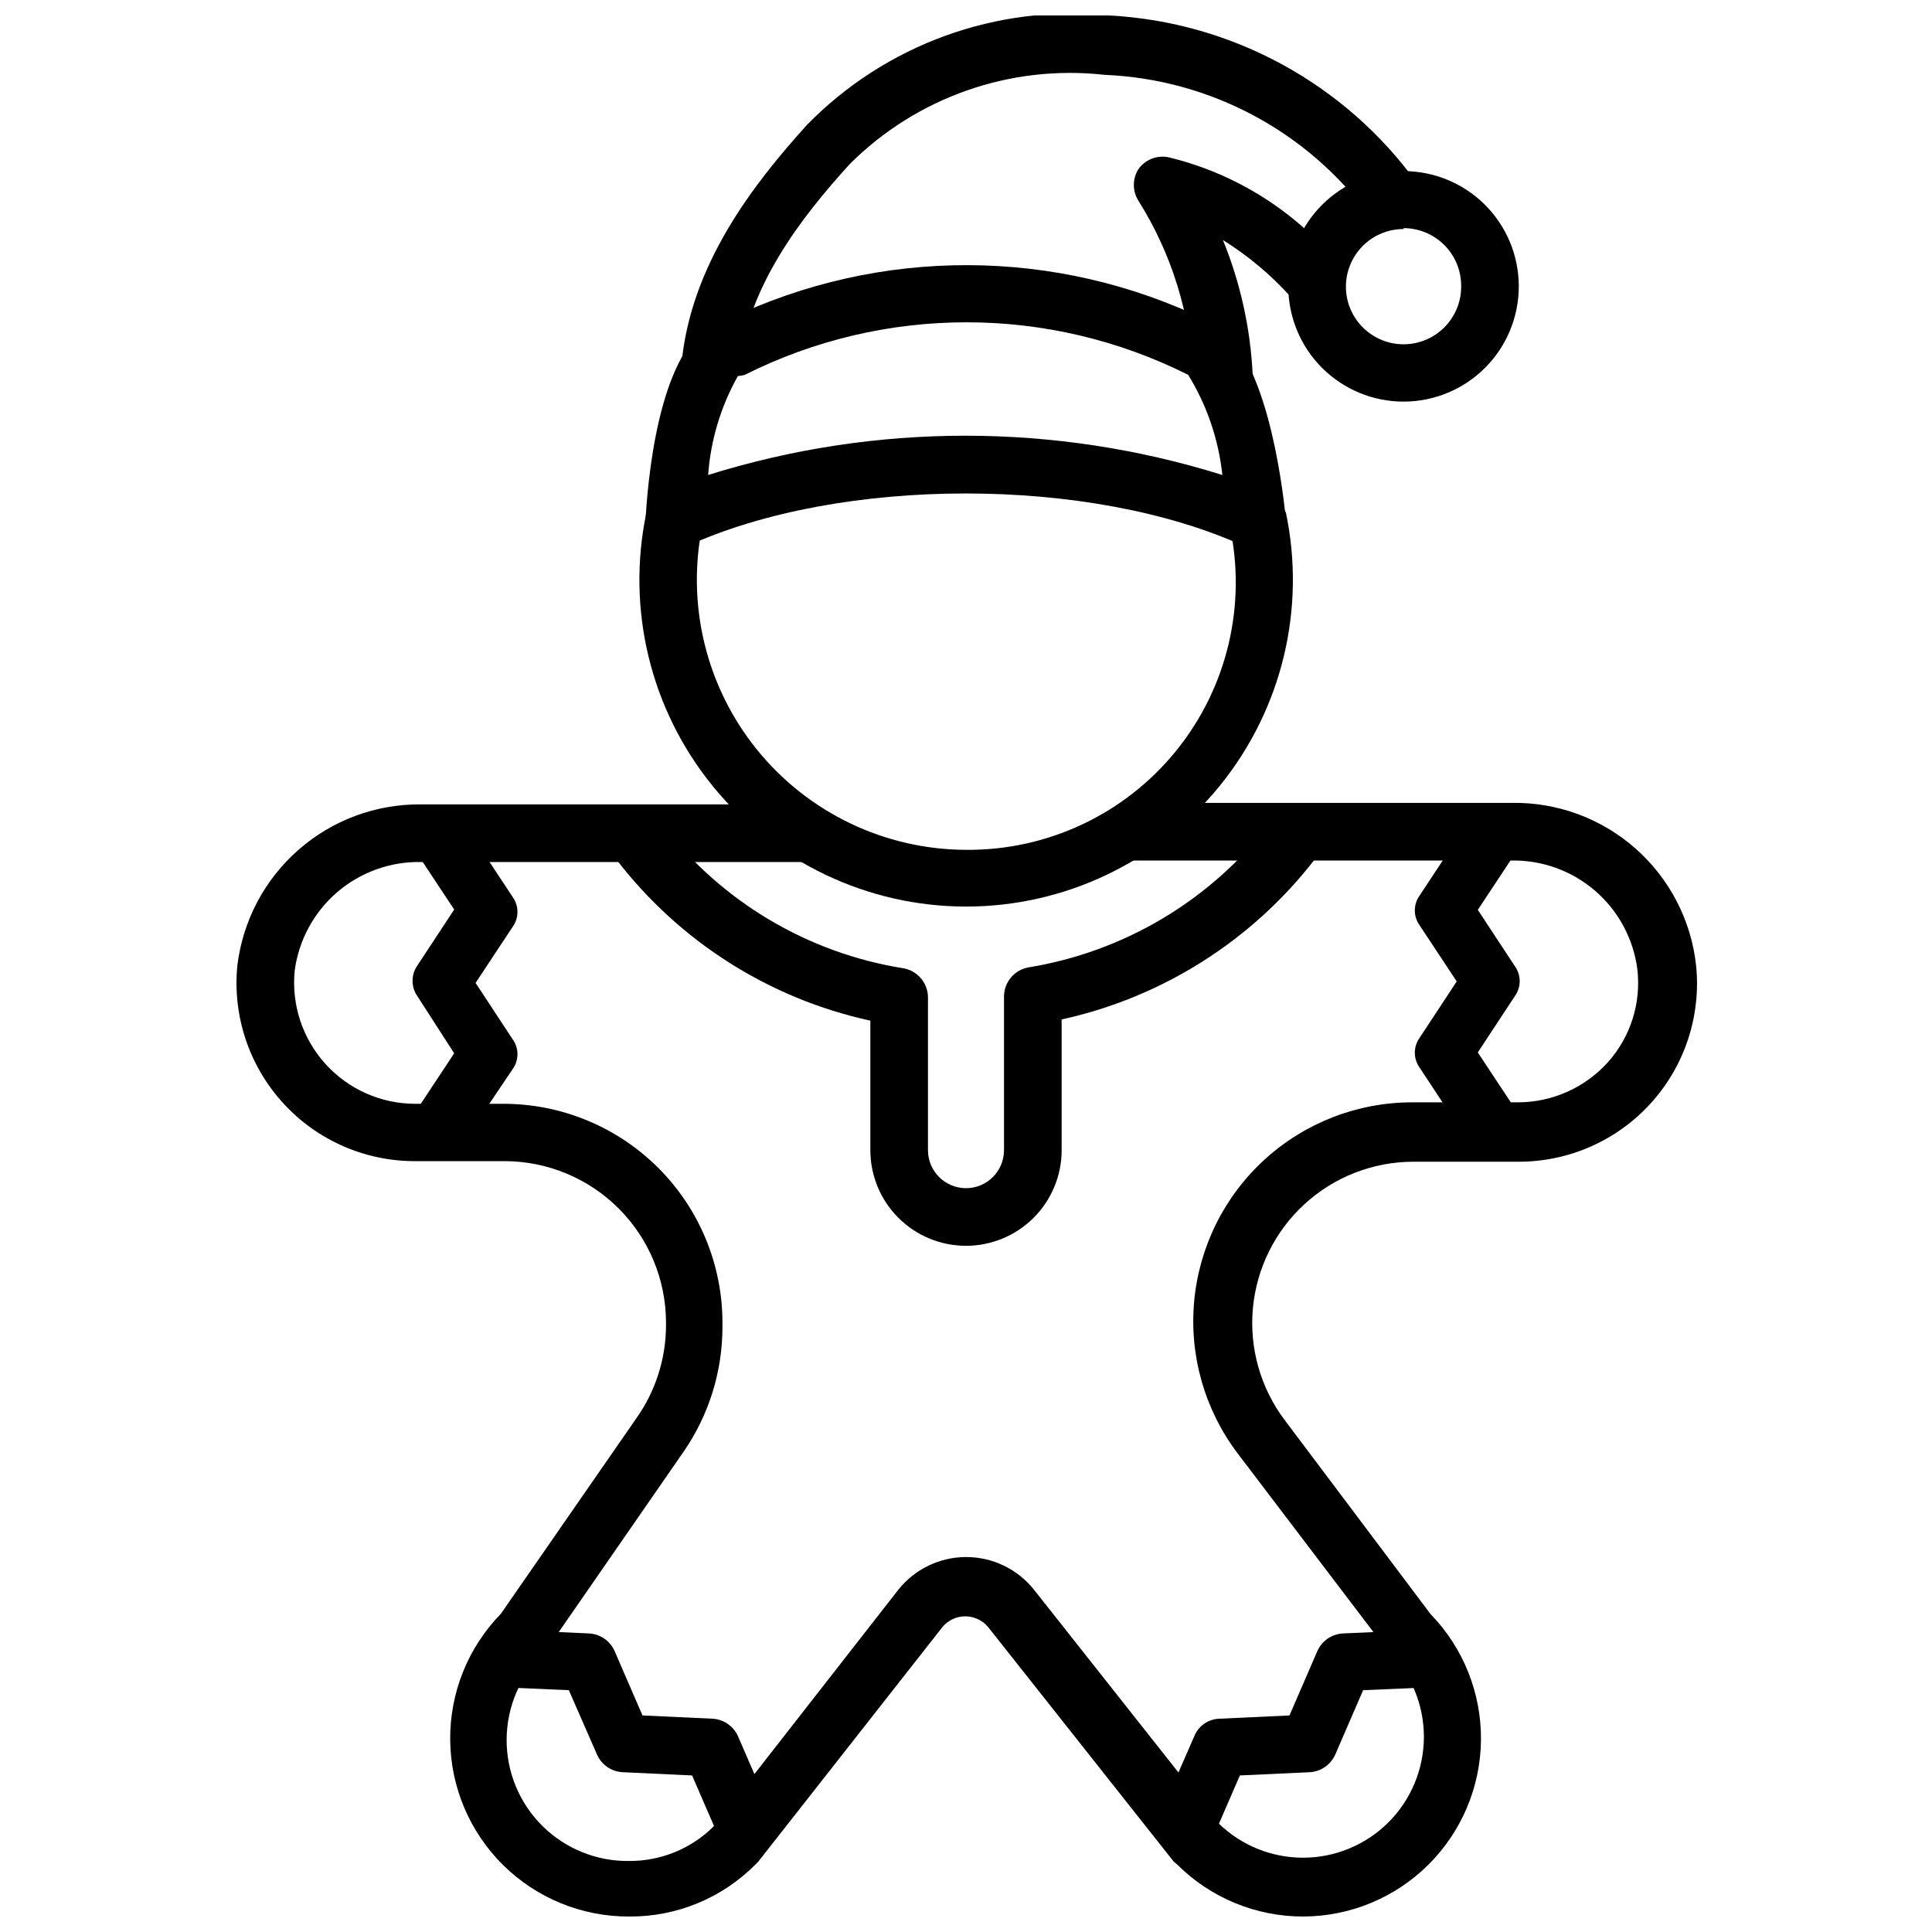 <?xml version="1.0" encoding="UTF-8"?>
<!-- Uploaded to: SVG Repo, www.svgrepo.com, Generator: SVG Repo Mixer Tools -->
<svg width="800px" height="800px" version="1.1" viewBox="144 144 512 512" xmlns="http://www.w3.org/2000/svg">
 <defs>
  <clipPath id="b">
   <path d="m206 356h388v295.9h-388z"/>
  </clipPath>
  <clipPath id="a">
   <path d="m324 148.09h197v100.91h-197z"/>
  </clipPath>
 </defs>
 <g clip-path="url(#b)">
  <path d="m489.35 651.9c-12.551 0.012-24.59-4.973-33.457-13.855l-0.789-0.629-49.277-62.27v0.004c-1.496-1.777-3.699-2.805-6.023-2.805-2.32 0-4.527 1.027-6.019 2.805l-48.887 62.266-0.629 0.629c-8.855 8.953-20.945 13.949-33.535 13.855-12.484 0.055-24.48-4.836-33.367-13.602s-13.945-20.691-14.062-33.176c-0.121-12.48 4.703-24.504 13.422-33.438l35.895-51.797c5.047-7.117 7.793-15.605 7.875-24.324v-1.105c-0.023-11.328-4.531-22.188-12.543-30.199s-18.871-12.523-30.203-12.543h-23.617c-13.375 0.062-26.148-5.543-35.152-15.434-9.004-9.891-13.395-23.133-12.078-36.445 1.449-11.859 7.223-22.77 16.215-30.641 8.988-7.871 20.562-12.152 32.512-12.023h102.34c3.504 0.875 5.961 4.023 5.961 7.637 0 3.609-2.457 6.758-5.961 7.633h-102.34c-8.156-0.164-16.086 2.684-22.273 7.996-6.188 5.316-10.195 12.73-11.262 20.816-0.887 9.008 2.07 17.973 8.141 24.688 6.066 6.715 14.691 10.555 23.742 10.578h23.617c15.344 0.043 30.051 6.164 40.895 17.023 10.844 10.855 16.941 25.57 16.965 40.914v1.184c0.008 11.777-3.559 23.281-10.234 32.984l-36.289 52.426-0.867 1.023c-6.203 5.981-9.738 14.207-9.805 22.82-0.066 8.617 3.34 16.895 9.449 22.969 6.113 6.074 14.41 9.434 23.027 9.316 8.332 0.047 16.34-3.207 22.277-9.055l49.043-62.816c4.359-5.484 10.984-8.676 17.988-8.676 7.004 0 13.625 3.191 17.988 8.676l48.965 61.953h-0.004c5.988 5.812 14.012 9.062 22.359 9.051 8.48-0.012 16.609-3.387 22.609-9.383 5.996-6 9.371-14.129 9.383-22.613 0.012-8.48-3.34-16.621-9.324-22.637l-0.789-0.867-39.359-51.797h0.004c-8.68-11.539-12.742-25.898-11.398-40.273s8-27.734 18.668-37.465c10.668-9.727 24.578-15.129 39.016-15.148h28.262c9.004-0.051 17.57-3.879 23.617-10.551 6.055-6.727 8.922-15.73 7.871-24.719-1.047-8.078-5.039-15.492-11.215-20.809-6.172-5.316-14.094-8.168-22.242-8h-102.34c-3.5-0.879-5.957-4.027-5.957-7.637 0-3.613 2.457-6.758 5.957-7.637h102.34c12.102-0.246 23.855 4.059 32.938 12.062 9.078 8 14.828 19.117 16.105 31.156 1.316 13.309-3.074 26.551-12.078 36.441-9.004 9.891-21.777 15.5-35.152 15.434h-27.711c-10.645 0.012-20.906 3.992-28.77 11.168-7.867 7.176-12.77 17.031-13.754 27.633-0.984 10.602 2.027 21.188 8.438 29.688l38.652 51.406v-0.004c8.66 8.922 13.457 20.895 13.348 33.328-0.113 12.434-5.121 24.324-13.945 33.086-8.82 8.762-20.738 13.695-33.172 13.723z"/>
 </g>
 <path d="m400 474.15c-6.723 0-13.172-2.672-17.926-7.422-4.754-4.754-7.422-11.203-7.422-17.926v-34.32c-26.691-5.82-50.473-20.875-67.148-42.512-1.922-1.488-3.043-3.781-3.043-6.211 0-2.43 1.121-4.727 3.039-6.219 1.918-1.488 4.418-2.012 6.773-1.414 2.352 0.598 4.301 2.25 5.273 4.477 15.688 20.391 38.59 34 64 38.023 3.754 0.727 6.445 4.047 6.375 7.871v40.305c0 5.566 4.512 10.078 10.078 10.078 5.562 0 10.074-4.512 10.074-10.078v-40.934c0.117-3.676 2.766-6.781 6.375-7.481 25.395-4.121 48.273-17.738 64-38.098 2.844-2.211 6.824-2.211 9.664 0 2.844 2.211 3.824 6.066 2.383 9.367-16.699 21.609-40.473 36.66-67.148 42.508v34.637c0 6.723-2.672 13.172-7.426 17.926-4.754 4.75-11.199 7.422-17.922 7.422z"/>
 <path d="m400 384.25c-26.082-0.012-50.766-11.777-67.199-32.027-16.434-20.254-22.863-46.832-17.504-72.355 1.621-3.184 5.188-4.875 8.68-4.117 3.496 0.758 6.039 3.773 6.195 7.344-4.371 21.043 0.941 42.938 14.477 59.629 13.535 16.695 33.859 26.422 55.352 26.492 21.582 0.195 42.078-9.457 55.672-26.227 13.598-16.766 18.805-38.816 14.152-59.895 0.09-3.633 2.656-6.731 6.207-7.496 3.555-0.766 7.168 1 8.75 4.269 5.359 25.539-1.082 52.129-17.531 72.383s-41.156 32.012-67.25 32z"/>
 <path d="m468.01 251.06c-4.141 0.012-7.582-3.188-7.871-7.32-0.664-16.535-5.656-32.605-14.484-46.602-1.562-2.535-1.562-5.731 0-8.266 1.766-2.523 4.844-3.785 7.871-3.227 17.18 4.109 32.613 13.562 44.086 27 2.402 2.707 2.652 6.703 0.602 9.688-2.051 2.984-5.875 4.184-9.262 2.906-1.066-0.691-2.023-1.539-2.836-2.519-5.277-5.848-11.344-10.934-18.027-15.113 4.609 11.305 7.269 23.309 7.875 35.504 0.008 4.141-3.191 7.582-7.324 7.871z"/>
 <g clip-path="url(#a)">
  <path d="m332.22 248.54h-0.629c-4.004-0.441-7.031-3.84-7.004-7.871 2.363-26.449 19.051-47.863 33.297-63.605 20.867-21.316 50.301-31.977 79.98-28.969 32.625 1.691 62.715 18.113 81.789 44.633 1.277 3.406 0.055 7.242-2.957 9.281-3.012 2.039-7.027 1.75-9.715-0.699-16.484-22.523-42.332-36.316-70.219-37.473-24.934-2.797-49.785 5.894-67.543 23.617-12.676 13.934-27.473 32.746-29.363 54.555-0.641 3.731-3.852 6.473-7.637 6.531z"/>
 </g>
 <path d="m322.93 289.16c-2.379-0.055-4.609-1.184-6.059-3.07-1.219-1.508-1.836-3.414-1.734-5.352 0.867-13.934 4.566-47.23 20.309-52.113h1.5c40.215-19.281 87.035-19.137 127.13 0.395 0.688 0.207 1.348 0.496 1.965 0.863 13.383 8.266 17.633 41.172 18.656 51.012h0.004c0.371 3.234-1.289 6.363-4.172 7.871-2.144 1.02-4.629 1.02-6.773 0-40.699-18.656-106.98-18.656-147.76 0-0.984 0.336-2.027 0.469-3.07 0.395zm16.609-45.5h0.004c-4.531 8.051-7.219 17-7.875 26.215 44.363-13.875 91.902-13.875 136.27 0-1-9.41-4.094-18.473-9.051-26.531-36.977-18.574-80.555-18.574-117.53 0-0.586 0.18-1.195 0.285-1.809 0.316z"/>
 <path d="m539.02 449.12c-2.59-0.023-5.004-1.32-6.457-3.465l-12.359-18.734c-1.68-2.356-1.68-5.519 0-7.875l9.84-14.957-9.84-14.879v0.004c-1.68-2.356-1.68-5.519 0-7.871l12.359-18.734v-0.004c2.332-3.41 6.902-4.441 10.469-2.359 1.711 0.945 2.945 2.566 3.41 4.465 0.461 1.898 0.113 3.902-0.969 5.531l-9.84 14.879 9.84 14.957c1.684 2.352 1.684 5.516 0 7.871l-9.84 14.957 9.84 14.879c1.082 1.629 1.43 3.633 0.969 5.531-0.465 1.898-1.699 3.516-3.41 4.465-1.188 0.805-2.578 1.266-4.012 1.34z"/>
 <path d="m458.17 636.16c-1.027-0.012-2.043-0.227-2.992-0.629-3.805-1.754-5.57-6.188-4.012-10.078l9.367-21.41c1.113-2.691 3.703-4.481 6.613-4.566l18.578-0.867 7.398-17.082c1.195-2.672 3.769-4.461 6.691-4.644l22.828-1.023c3.547 0.723 6.144 3.773 6.293 7.391 0.152 3.617-2.188 6.867-5.664 7.883l-18.027 0.789-7.398 17.082v-0.004c-1.18 2.648-3.723 4.434-6.613 4.644l-18.656 0.867-7.398 17.082c-1.27 2.738-3.988 4.512-7.008 4.566z"/>
 <path d="m341.9 636.16c-3.047-0.023-5.805-1.801-7.086-4.566l-7.398-17.082-18.578-0.867c-2.891-0.211-5.43-1.996-6.613-4.644l-7.477-17.082-18.027-0.789v0.004c-3.473-1.027-5.797-4.297-5.629-7.914 0.168-3.621 2.781-6.656 6.336-7.359l22.828 1.023h0.004c2.891 0.211 5.43 1.996 6.609 4.644l7.398 17.082 18.656 0.867h0.004c2.871 0.195 5.41 1.949 6.613 4.566l9.289 21.41c1.566 3.871-0.16 8.293-3.938 10.078-0.949 0.387-1.965 0.602-2.992 0.629z"/>
 <path d="m261.06 449.12c-1.438-0.012-2.848-0.395-4.094-1.102-1.691-0.965-2.91-2.586-3.371-4.477-0.465-1.891-0.125-3.887 0.93-5.523l9.84-14.879-9.84-15.27c-1.594-2.383-1.594-5.488 0-7.871l9.84-14.957-9.84-14.879c-1.879-3.316-0.801-7.523 2.441-9.527 3.586-2.133 8.215-1.094 10.547 2.363l12.359 18.734c1.684 2.356 1.684 5.519 0 7.875l-9.84 14.879 9.84 14.957v-0.004c1.684 2.356 1.684 5.519 0 7.871l-12.359 18.344c-1.449 2.144-3.863 3.441-6.453 3.465z"/>
 <path d="m515.95 250.43c-8.09 0-15.852-3.211-21.578-8.926-5.727-5.719-8.949-13.473-8.965-21.566-0.012-8.09 3.184-15.855 8.891-21.594 5.707-5.734 13.457-8.973 21.547-9 8.094-0.027 15.863 3.156 21.609 8.852 5.746 5.699 9 13.441 9.039 21.535 0.043 8.125-3.156 15.938-8.891 21.699-5.731 5.762-13.523 9-21.652 9zm0-45.738v0.004c-4.062 0-7.961 1.617-10.824 4.5-2.867 2.883-4.465 6.785-4.445 10.852 0.02 4.062 1.66 7.949 4.559 10.801 2.894 2.852 6.809 4.43 10.871 4.387 4.062-0.039 7.941-1.699 10.777-4.609 2.84-2.91 4.398-6.832 4.336-10.895 0-4.051-1.609-7.938-4.473-10.801-2.867-2.863-6.75-4.473-10.801-4.473z"/>
</svg>